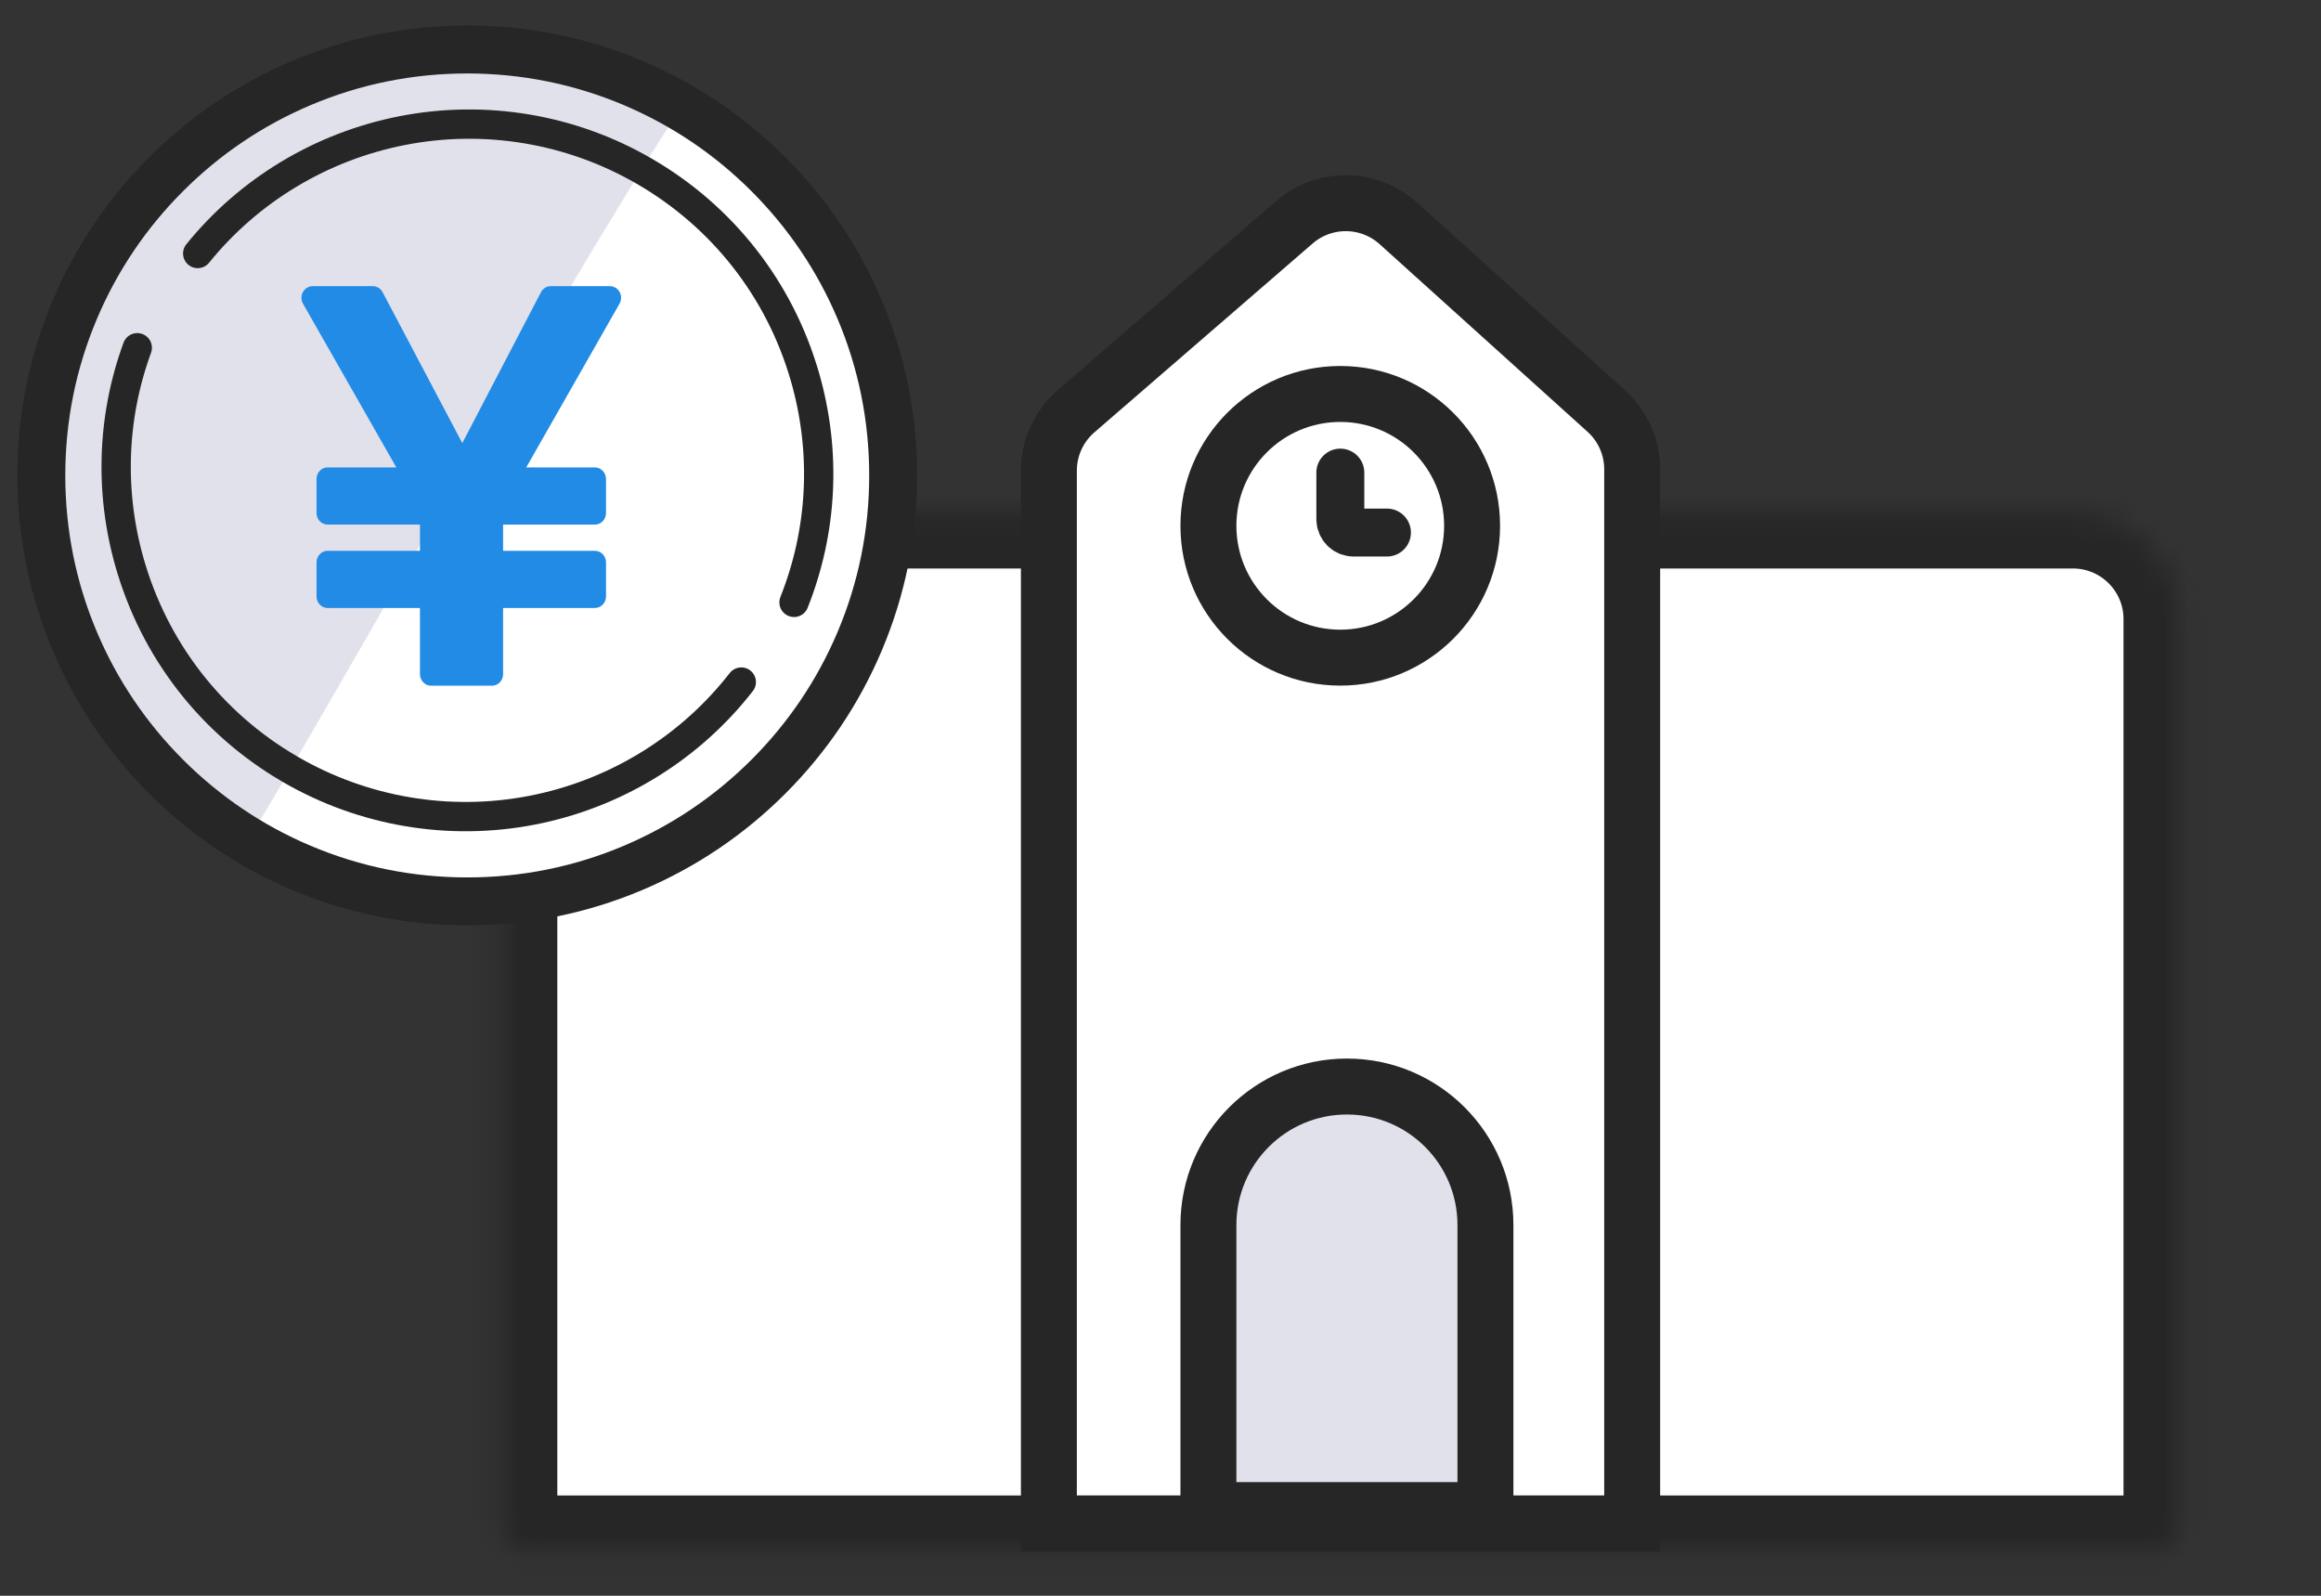 <svg width="96" height="66" viewBox="0 0 96 66" fill="none" xmlns="http://www.w3.org/2000/svg">
<rect x="0" y="0" width="96" height="66" fill="#333333" stroke="none"/>
<mask id="path-1-inside-1_7988_240099" fill="white">
<path d="M20.738 25.606C20.738 23.172 22.711 21.199 25.145 21.199H85.738C88.172 21.199 90.145 23.172 90.145 25.606V63.063C90.145 63.672 89.652 64.165 89.043 64.165H21.84C21.232 64.165 20.738 63.672 20.738 63.063V25.606Z"/>
</mask>
<path d="M20.738 25.606C20.738 23.172 22.711 21.199 25.145 21.199H85.738C88.172 21.199 90.145 23.172 90.145 25.606V63.063C90.145 63.672 89.652 64.165 89.043 64.165H21.84C21.232 64.165 20.738 63.672 20.738 63.063V25.606Z" fill="white" stroke="#262626" stroke-width="4.627" mask="url(#path-1-inside-1_7988_240099)"/>
<path d="M43.383 19.466C43.383 18.522 43.793 17.625 44.507 17.008L53.535 9.196C54.775 8.123 56.621 8.142 57.839 9.24L66.437 16.998C67.121 17.614 67.51 18.491 67.51 19.411V63.006H43.383V19.466Z" fill="white" stroke="#262626" stroke-width="2.314"/>
<circle cx="55.435" cy="21.747" r="5.453" stroke="#262626" stroke-width="2.314"/>
<path d="M55.438 19.547V21.475C55.438 21.779 55.685 22.026 55.989 22.026H57.366" stroke="#262626" stroke-width="1.983" stroke-linecap="round"/>
<mask id="path-5-inside-2_7988_240099" fill="white">
<rect x="49.935" y="31.668" width="11.568" height="8.814" rx="1.102"/>
</mask>
<rect x="49.935" y="31.668" width="11.568" height="8.814" rx="1.102" fill="#D0EBFF" stroke="#262626" stroke-width="3.966" mask="url(#path-5-inside-2_7988_240099)"/>
<mask id="path-6-inside-3_7988_240099" fill="white">
<rect x="27.895" y="28.359" width="8.814" height="8.814" rx="1.102"/>
</mask>
<rect x="27.895" y="28.359" width="8.814" height="8.814" rx="1.102" fill="#D0EBFF" stroke="#262626" stroke-width="3.966" mask="url(#path-6-inside-3_7988_240099)"/>
<mask id="path-7-inside-4_7988_240099" fill="white">
<rect x="74.163" y="28.359" width="8.814" height="8.814" rx="1.102"/>
</mask>
<rect x="74.163" y="28.359" width="8.814" height="8.814" rx="1.102" fill="#D0EBFF" stroke="#262626" stroke-width="3.966" mask="url(#path-7-inside-4_7988_240099)"/>
<mask id="path-8-inside-5_7988_240099" fill="white">
<rect x="27.895" y="39.934" width="8.814" height="8.814" rx="1.102"/>
</mask>
<rect x="27.895" y="39.934" width="8.814" height="8.814" rx="1.102" fill="#D0EBFF" stroke="#262626" stroke-width="3.966" mask="url(#path-8-inside-5_7988_240099)"/>
<mask id="path-9-inside-6_7988_240099" fill="white">
<rect x="74.163" y="39.379" width="8.814" height="8.814" rx="1.102"/>
</mask>
<rect x="74.163" y="39.379" width="8.814" height="8.814" rx="1.102" fill="#D0EBFF" stroke="#262626" stroke-width="3.966" mask="url(#path-9-inside-6_7988_240099)"/>
<path d="M49.982 50.667C49.982 47.503 52.547 44.938 55.711 44.938C58.875 44.938 61.44 47.503 61.44 50.667V62.455H49.982V50.667Z" fill="#E1E1EB" stroke="#262626" stroke-width="2.314"/>
<circle cx="19.08" cy="19.549" r="17.627" fill="white"/>
<path d="M4.559 11.031C-0.199 19.101 2.487 29.5 10.557 34.257C13.741 29.047 22.505 13.263 27.784 5.032C19.714 0.275 9.316 2.961 4.559 11.031Z" fill="#E1E1EB"/>
<path d="M19.326 37.281C16.948 37.281 14.641 36.815 12.468 35.896C10.37 35.009 8.487 33.738 6.869 32.121C5.251 30.503 3.981 28.619 3.094 26.521C2.175 24.349 1.709 22.042 1.709 19.664C1.709 17.286 2.175 14.979 3.094 12.806C3.981 10.708 5.251 8.824 6.869 7.207C8.487 5.589 10.37 4.319 12.468 3.432C14.641 2.513 16.948 2.047 19.326 2.047C21.704 2.047 24.011 2.513 26.183 3.432C28.281 4.319 30.165 5.589 31.783 7.207C33.401 8.824 34.671 10.708 35.558 12.806C36.477 14.979 36.943 17.286 36.943 19.664C36.943 22.042 36.477 24.349 35.558 26.521C34.671 28.619 33.401 30.503 31.783 32.121C30.165 33.738 28.281 35.009 26.183 35.896C24.011 36.815 21.704 37.281 19.326 37.281Z" stroke="#262626" stroke-width="1.983"/>
<path d="M8.177 10.485C10.296 7.865 13.283 6.065 16.61 5.407C20.041 4.729 23.601 5.32 26.632 7.072C29.892 8.954 32.26 11.983 33.297 15.601C34.188 18.704 34.02 21.957 32.842 24.914" stroke="#262626" stroke-width="1.212" stroke-linecap="round"/>
<path d="M30.661 28.209C28.591 30.868 25.639 32.724 22.325 33.445C18.907 34.188 15.337 33.664 12.273 31.971C8.978 30.15 6.554 27.166 5.448 23.569C4.513 20.529 4.602 17.324 5.678 14.382" stroke="#262626" stroke-width="1.212" stroke-linecap="round"/>
<path d="M17.83 28.361C17.576 28.361 17.37 28.146 17.37 27.882V25.146H13.551C13.297 25.146 13.092 24.931 13.092 24.666V23.261C13.092 22.996 13.297 22.781 13.551 22.781H17.37V21.697H13.551C13.297 21.697 13.092 21.482 13.092 21.217V19.812C13.092 19.547 13.297 19.332 13.551 19.332H16.392L12.533 12.561C12.449 12.413 12.447 12.228 12.529 12.079C12.611 11.929 12.763 11.836 12.928 11.836H15.423C15.59 11.836 15.744 11.931 15.825 12.084C15.825 12.084 18.104 16.395 19.121 18.327C20.13 16.396 22.375 12.086 22.375 12.086C22.455 11.932 22.61 11.836 22.779 11.836H25.23C25.395 11.836 25.547 11.929 25.629 12.079C25.711 12.228 25.709 12.413 25.624 12.561L21.766 19.332H24.607C24.86 19.332 25.066 19.547 25.066 19.812V21.217C25.066 21.482 24.86 21.697 24.607 21.697H20.809V22.781H24.607C24.86 22.781 25.066 22.996 25.066 23.261V24.666C25.066 24.931 24.86 25.146 24.607 25.146H20.809V27.882C20.809 28.146 20.603 28.361 20.349 28.361H17.83Z" fill="#228BE6"/>
</svg>
